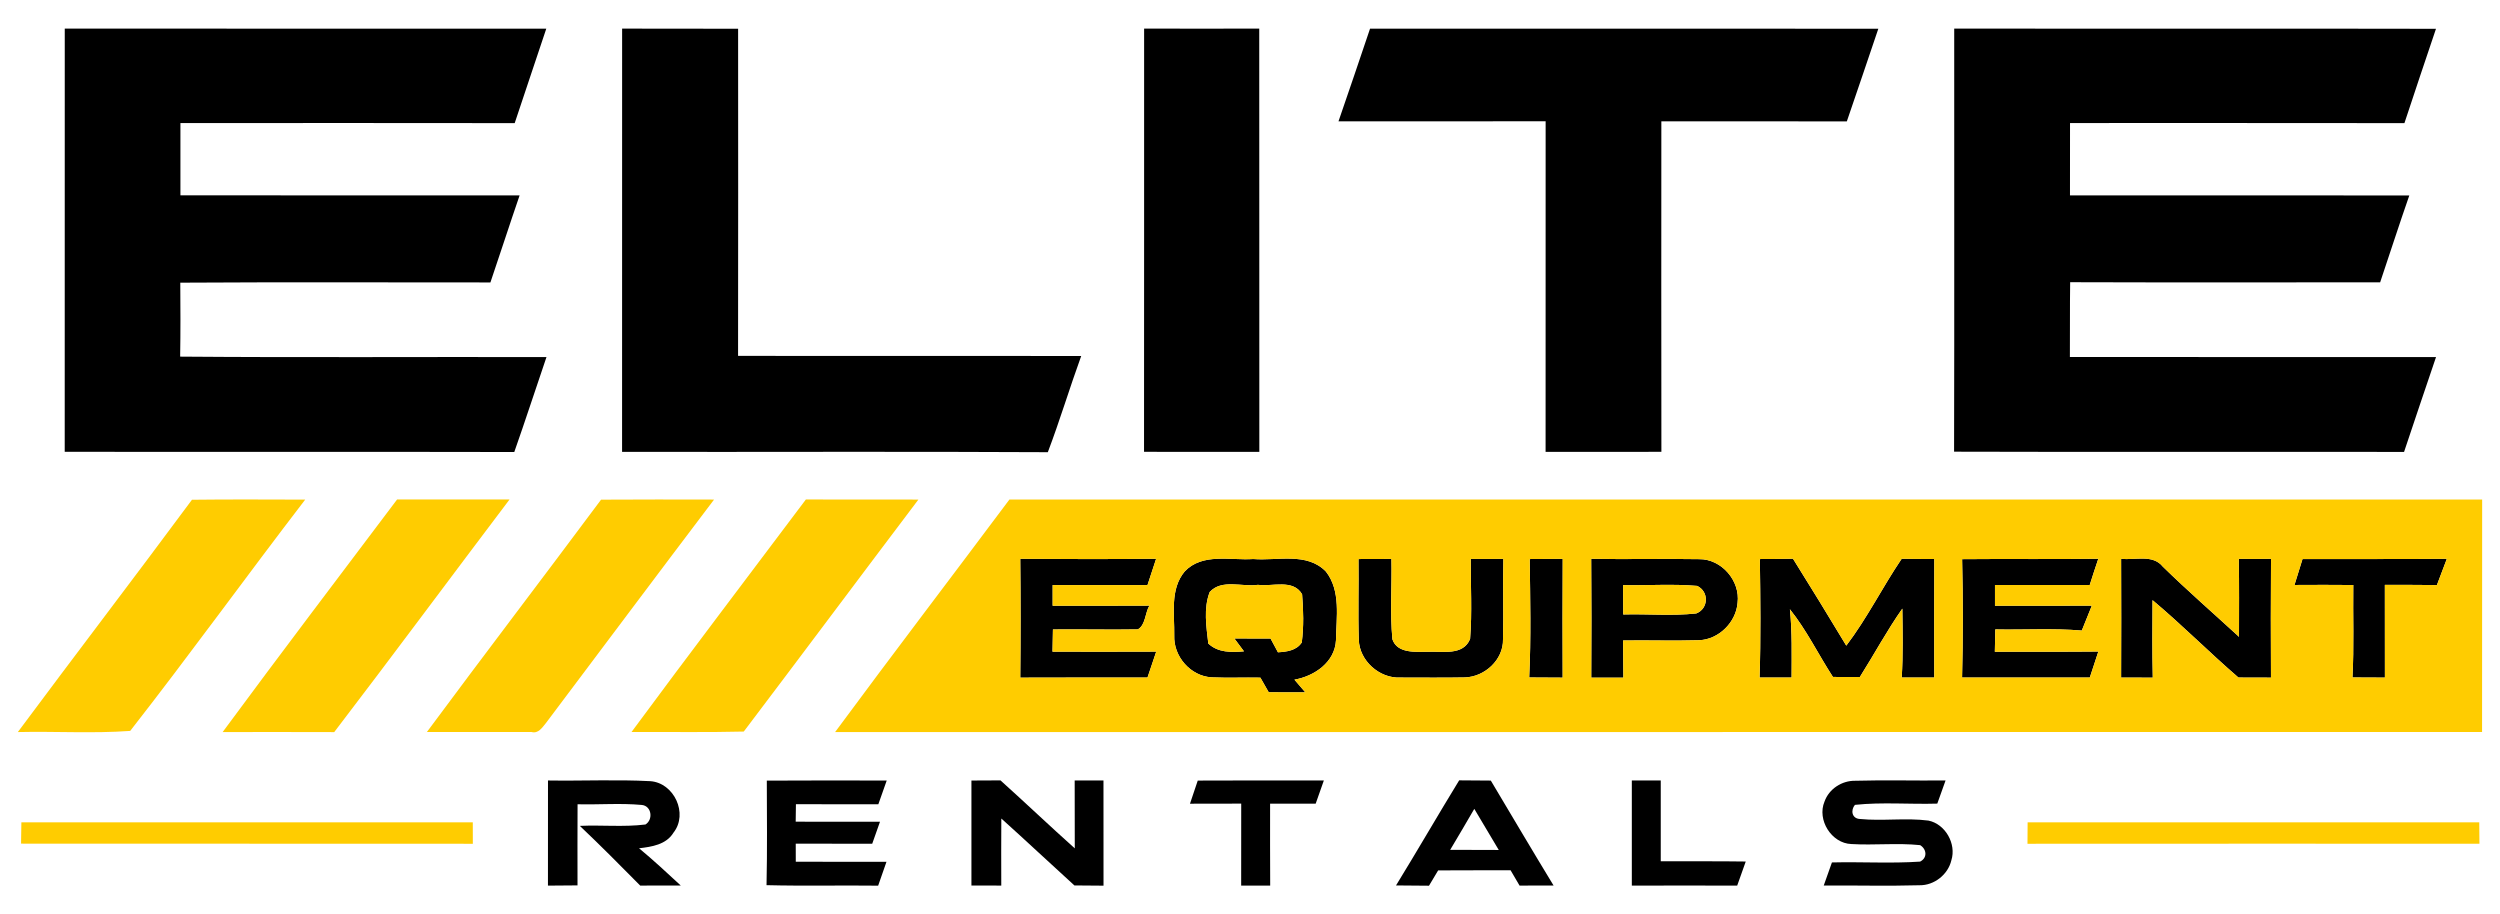 <?xml version="1.0" encoding="UTF-8" standalone="no"?> <svg xmlns="http://www.w3.org/2000/svg" xmlns:xlink="http://www.w3.org/1999/xlink" xmlns:serif="http://www.serif.com/" width="100%" height="100%" viewBox="0 0 1400 512" version="1.1" xml:space="preserve" style="fill-rule:evenodd;clip-rule:evenodd;stroke-linejoin:round;stroke-miterlimit:2;"><rect id="Logo---Dark" serif:id="Logo - Dark" x="0" y="0" width="1400" height="512" style="fill:none;"></rect><g id="Rentals"><path d="M601.821,437.046l16.123,0c-0,19.652 -0.026,39.277 0.026,58.928c-5.435,-0.051 -10.869,-0.077 -16.303,-0.129c-13.702,-12.439 -27.172,-25.111 -40.925,-37.473c-0.103,12.517 -0.052,25.034 -0.026,37.551c-5.589,-0 -11.152,-0.026 -16.715,-0.026l-0,-58.799c5.434,-0.026 10.843,-0.052 16.277,-0.077c13.959,12.568 27.584,25.523 41.595,38.066c-0.052,-12.672 -0.026,-25.343 -0.052,-38.041Z" style="fill-rule:nonzero;"></path><path d="M913.82,437.046l16.2,0c-0.026,15.093 -0.026,30.185 -0,45.278c15.865,0.051 31.73,-0.103 47.595,0.129c-1.596,4.481 -3.219,8.988 -4.79,13.495c-19.677,-0.051 -39.328,-0.077 -59.005,0c-0.026,-19.625 0.026,-39.276 -0,-58.902Z" style="fill-rule:nonzero;"></path><path d="M306.872,437.072c19.111,0.309 38.247,-0.618 57.306,0.386c13.315,0.928 21.377,18.209 12.98,28.82c-4.069,6.723 -12.182,7.933 -19.29,8.757c8.035,6.645 15.685,13.779 23.36,20.862c-7.572,0.026 -15.144,0.026 -22.716,0.026c-11.152,-11.255 -22.304,-22.536 -33.817,-33.431c12.234,-0.566 24.57,0.747 36.753,-0.772c4.481,-2.73 3.477,-10.431 -2.061,-10.946c-11.95,-1.108 -23.978,-0.077 -35.954,-0.386c-0.103,15.144 -0.026,30.288 -0.026,45.432c-5.537,0.051 -11.049,0.103 -16.56,0.128c0.025,-19.625 0.025,-39.25 0.025,-58.876Z" style="fill-rule:nonzero;"></path><path d="M429.416,437.149c22.381,-0.154 44.762,-0.077 67.144,-0.051c-1.572,4.43 -3.143,8.86 -4.688,13.29c-15.402,-0.026 -30.777,-0 -46.153,-0.026c-0.026,2.446 -0.103,7.34 -0.129,9.787c15.736,0.051 31.473,-0 47.209,0.025c-1.468,4.096 -2.91,8.191 -4.352,12.311c-14.269,-0.025 -28.537,0 -42.831,-0.025c-0,3.374 0.025,6.748 0.025,10.122c16.947,-0 33.869,-0.026 50.79,0.025c-1.546,4.456 -3.117,8.912 -4.662,13.367c-20.836,-0.257 -41.672,0.258 -62.508,-0.283c0.438,-19.523 0.206,-39.045 0.155,-58.542Z" style="fill-rule:nonzero;"></path><path d="M666.389,450.078c1.443,-4.326 2.911,-8.628 4.353,-12.954c23.54,-0.155 47.081,-0.026 70.621,-0.078c-1.545,4.327 -3.065,8.68 -4.585,13.007c-8.525,-0 -17.024,-0.026 -25.523,-0c0,15.273 -0.051,30.571 0.052,45.87l-16.252,-0c0.052,-15.299 0.026,-30.597 0.026,-45.896c-9.555,-0 -19.136,0.026 -28.692,0.051Z" style="fill-rule:nonzero;"></path><path d="M781.773,495.845c11.976,-19.496 23.411,-39.328 35.362,-58.85c5.898,0.051 11.821,0.077 17.719,0.129c11.693,19.599 23.283,39.276 35.156,58.773c-6.361,-0 -12.697,-0 -19.059,0.026c-1.674,-2.885 -3.348,-5.718 -5.022,-8.577c-13.521,0.052 -27.043,-0.026 -40.564,0.078c-1.726,2.858 -3.426,5.717 -5.126,8.576c-6.155,-0.052 -12.336,-0.103 -18.466,-0.155m30.339,-19.934c9.066,0.077 18.132,0.077 27.198,0.077c-4.584,-7.649 -9.143,-15.35 -13.702,-23.025c-4.43,7.701 -8.963,15.324 -13.496,22.948Z" style="fill-rule:nonzero;"></path><path d="M1021.73,448.868c2.524,-7.108 9.736,-11.77 17.23,-11.641c16.844,-0.49 33.714,0.025 50.558,-0.181c-1.571,4.327 -3.091,8.654 -4.636,12.981c-15.376,0.464 -30.829,-0.927 -46.128,0.695c-2.498,3.014 -1.751,7.675 2.782,7.907c12.775,1.262 25.652,-0.747 38.401,0.902c9.504,1.957 15.711,13.058 12.826,22.226c-1.854,7.984 -9.607,14.114 -17.823,13.985c-17.874,0.516 -35.774,0.026 -53.648,0.155c1.494,-4.327 3.039,-8.628 4.585,-12.929c16.432,-0.412 32.941,0.644 49.373,-0.464c4.172,-2.06 3.76,-6.954 0.025,-9.22c-12.8,-1.339 -25.678,0.154 -38.504,-0.618c-11.152,-0.361 -19.368,-13.573 -15.041,-23.798Z" style="fill-rule:nonzero;"></path></g><g id="Equipment"><path d="M571.353,312.932c25.369,0.18 50.712,0.232 76.081,-0.026c-1.597,4.919 -3.22,9.813 -4.842,14.732l-53.108,0l0,11.564c18.055,-0.026 36.109,0.077 54.164,-0.051c-2.421,4.095 -2.164,10.92 -6.439,13.289c-15.84,0.284 -31.705,-0.128 -47.57,0.052c-0.103,4.121 -0.18,8.267 -0.232,12.44c19.368,0.025 38.71,0.077 58.078,-0.026c-1.648,4.816 -3.271,9.684 -4.893,14.526c-23.747,0.026 -47.493,-0.077 -71.239,0.051c0.231,-22.175 0.231,-44.376 -0,-66.551Z" style="fill-rule:nonzero;"></path><path d="M823.625,312.983c6.078,0.052 12.157,0.052 18.26,-0.025c-0.334,15.015 0.181,30.056 -0.206,45.071c0.258,11.436 -10.224,20.991 -21.325,21.326c-12.105,0.231 -24.184,0.077 -36.289,0.077c-11.59,0.515 -22.768,-9.427 -23.128,-21.094c-0.515,-15.092 0.026,-30.185 -0.18,-45.277c6.129,-0 12.285,-0.026 18.44,-0.052c0.335,14.964 -0.85,30.031 0.541,44.969c2.704,8.087 13.032,7.031 19.883,7.031c8.062,-0.438 19.754,2.369 23.643,-7.212c1.185,-14.886 0.284,-29.876 0.361,-44.814Z" style="fill-rule:nonzero;"></path><path d="M856.643,313.061c6.156,-0 12.311,-0.026 18.467,-0.103c-0.129,22.175 -0.103,44.35 -0.026,66.525c-6.259,-0.051 -12.491,-0.077 -18.724,-0.103c1.082,-22.098 0.567,-44.221 0.283,-66.319Z" style="fill-rule:nonzero;"></path><path d="M1064.95,312.906c6.079,0.103 12.157,0.155 18.261,0.129c-0.077,22.149 -0.052,44.273 -0.026,66.397c-6.078,-0.026 -12.156,-0.026 -18.209,-0.026c0.773,-12.852 0.515,-25.729 0.335,-38.581c-8.654,12.311 -15.762,25.575 -23.798,38.298c-5.048,-0.026 -10.07,-0.026 -15.067,-0.026c-8.164,-12.568 -14.706,-26.193 -24.106,-37.912c1.313,12.698 0.978,25.472 0.952,38.221l-17.925,0c0.721,-22.098 0.463,-44.247 0.154,-66.345c6.156,-0 12.363,-0.052 18.544,-0.181c10.096,16.149 20.038,32.375 29.85,48.678c11.668,-15.325 20.244,-32.735 31.035,-48.652Z" style="fill-rule:nonzero;"></path><path d="M1187.83,312.906c7.778,0.953 17.693,-2.704 23.385,4.456c13.831,13.496 28.408,26.193 42.625,39.251c0,-14.552 0.155,-29.104 -0.129,-43.655c6.001,0.077 12.028,0.077 18.055,-0.026c-0.155,22.175 -0.129,44.35 -0.026,66.551c-6.078,-0.051 -12.131,-0.051 -18.209,-0.051c-16.354,-14.088 -31.55,-29.464 -48.111,-43.346c-0.077,14.449 -0.206,28.923 0.129,43.397c-5.924,-0.051 -11.821,-0.051 -17.719,-0.025c0.077,-22.176 0.103,-44.377 -0,-66.552Z" style="fill-rule:nonzero;"></path><path d="M1289.41,313.061c26.94,-0.078 53.88,0.128 80.82,-0.129c-1.906,4.893 -3.734,9.787 -5.563,14.706c-9.71,-0.129 -19.445,-0.103 -29.155,-0.103c0.026,17.308 0,34.615 0.026,51.923c-6.053,-0.026 -12.131,-0.052 -18.158,-0.078c0.928,-17.23 0.232,-34.512 0.464,-51.768c-10.998,-0.103 -21.969,-0.103 -32.941,-0.025c1.545,-4.842 3.039,-9.684 4.507,-14.526Z" style="fill-rule:nonzero;"></path><path d="M663.402,320.04c9.941,-10.534 25.601,-6.104 38.401,-6.979c13.521,1.107 30.082,-3.992 40.719,7.031c8.448,10.843 5.795,25.704 5.615,38.478c-0.644,12.311 -12.08,20.063 -23.257,22.047c2.034,2.369 4.069,4.739 6.104,7.108c-6.851,-0.051 -13.676,-0.051 -20.502,-0.051c-1.571,-2.731 -3.116,-5.461 -4.661,-8.191c-9.118,-0.18 -18.209,0.232 -27.301,-0.18c-11.796,-0.644 -21.428,-11.693 -20.939,-23.463c0.206,-11.976 -2.498,-25.781 5.821,-35.8m14.036,11.487c-3.554,9.195 -1.88,19.317 -0.798,28.846c5.486,5.177 12.929,4.997 19.986,4.378c-1.777,-2.421 -3.58,-4.816 -5.383,-7.211c6.748,0.026 13.522,0.051 20.27,0.051c1.365,2.576 2.755,5.152 4.146,7.701c4.945,-0.309 10.354,-0.978 13.341,-5.511c1.159,-8.912 0.928,-18.055 0.181,-26.992c-5.048,-8.679 -16.612,-4.172 -24.751,-5.28c-8.783,1.314 -20.269,-3.399 -26.992,4.018Z" style="fill-rule:nonzero;"></path><path d="M891.078,312.932c20.141,0.386 40.307,-0.155 60.447,0.206c12.517,-0.155 23.103,12.131 21.506,24.493c-0.876,10.869 -10.534,20.45 -21.48,20.888c-14.217,0.437 -28.408,-0.052 -42.625,0.154c0.026,6.928 0.052,13.856 0.155,20.81c-6.001,-0.051 -12.002,-0.051 -17.977,0c0.128,-22.201 0.154,-44.376 -0.026,-66.551m17.848,14.732c0.026,5.486 0.052,10.946 0.078,16.432c13.598,-0.387 27.326,0.927 40.899,-0.567c6.902,-2.678 7.263,-12.234 0.489,-15.427c-13.779,-1.185 -27.661,-0.155 -41.466,-0.438Z" style="fill-rule:nonzero;"></path><path d="M1098.79,313.138c25.42,-0.258 50.841,0.129 76.261,-0.232c-1.648,4.894 -3.271,9.787 -4.816,14.706c-17.694,0.052 -35.388,0.026 -53.056,0c-0.026,3.864 -0.026,7.727 0,11.616c18.08,-0.052 36.16,0.026 54.241,-0.052c-1.906,4.636 -3.709,9.298 -5.615,13.934c-16.097,-1.365 -32.297,-0.309 -48.446,-0.644c-0.103,4.147 -0.206,8.319 -0.257,12.491c19.316,-0.051 38.633,0.103 57.975,-0.103c-1.649,4.842 -3.245,9.684 -4.791,14.552c-23.849,0.052 -47.698,0.026 -71.522,0c0.567,-22.072 0.541,-44.196 0.026,-66.268Z" style="fill-rule:nonzero;"></path></g><g id="Elite"><path d="M36.262,16c89.886,0.103 179.772,0.026 269.657,0.052c-5.975,17.616 -11.744,35.284 -17.693,52.901c-62.38,-0.103 -124.784,-0.052 -187.189,-0.026l-0,40.461c63.306,0.078 126.638,0 189.944,0.026c-5.589,16.2 -10.817,32.529 -16.354,48.755c-57.898,0.026 -115.796,-0.232 -173.668,0.129c0.103,13.804 0.155,27.609 -0.077,41.414c68.38,0.567 136.76,0.077 205.14,0.258c-6.052,17.693 -11.795,35.49 -18.028,53.158c-83.911,-0.18 -167.847,-0.025 -251.757,-0.103c0.025,-78.991 -0.026,-158.008 0.025,-237.025Z" style="fill-rule:nonzero;"></path><path d="M348.39,16.026c21.66,0.103 43.294,-0.052 64.954,0.077c0.026,61.066 0.078,122.131 -0.025,183.197c64.053,0.077 128.106,-0.026 192.159,0.051c-6.49,17.875 -11.95,36.109 -18.698,53.88c-79.455,-0.438 -158.935,-0.051 -238.416,-0.18c0.026,-79.017 0,-158.034 0.026,-237.025Z" style="fill-rule:nonzero;"></path><path d="M640.711,16c21.48,0.077 42.986,0.077 64.466,-0c0.077,79.017 -0,158.034 0.051,237.051c-21.531,0 -43.037,0.026 -64.568,-0.026c0.103,-79.017 -0,-158.008 0.051,-237.025Z" style="fill-rule:nonzero;"></path><path d="M767.221,16.052c94.882,0.025 189.765,-0.026 284.647,0.025c-5.924,17.282 -11.642,34.641 -17.643,51.897c-34.64,-0.051 -69.255,-0.026 -103.87,-0.026c-0.026,61.684 -0.078,123.394 0.025,185.077c-21.634,0.026 -43.243,0.026 -64.851,0.026c0.026,-61.709 -0.026,-123.419 0.026,-185.128c-38.659,0.051 -77.318,0.025 -116.002,0.025c6.027,-17.256 11.77,-34.589 17.668,-51.896Z" style="fill-rule:nonzero;"></path><path d="M1094.36,16c89.937,0.155 179.849,-0.077 269.786,0.129c-6.027,17.565 -11.77,35.207 -17.668,52.824c-62.431,-0.103 -124.862,-0.026 -187.266,-0.052c-0.026,13.496 -0.026,27.017 -0.026,40.513c63.332,0.026 126.69,-0.051 190.022,0.052c-5.641,16.148 -10.869,32.451 -16.329,48.651c-57.872,-0.051 -115.718,0.129 -173.59,-0.077c-0.206,13.959 -0.052,27.919 -0.155,41.878c68.355,0.103 136.709,-0.026 205.038,0.052c-6.053,17.668 -11.951,35.413 -17.9,53.107c-83.988,-0.129 -168.002,0.129 -251.989,-0.129c0.206,-78.991 0.025,-157.957 0.077,-236.948Z" style="fill-rule:nonzero;"></path></g><g id="_-ffcc00ff" serif:id="#ffcc00ff"><path d="M107.501,279.862c21.119,-0.257 42.265,-0.129 63.41,-0.077c-32.967,42.934 -64.698,86.898 -97.999,129.523c-20.862,1.519 -41.955,0.154 -62.92,0.644c32.323,-43.501 65.264,-86.538 97.509,-130.09Z" style="fill:#fc0;fill-rule:nonzero;"></path><path d="M124.68,409.952c32.22,-43.681 65.032,-86.898 97.689,-130.244c20.991,0.051 41.981,0.025 62.972,-0c-32.812,43.371 -65.161,87.078 -98.179,130.27c-20.836,-0.103 -41.672,-0.026 -62.482,-0.026Z" style="fill:#fc0;fill-rule:nonzero;"></path><path d="M336.594,279.811c21.093,-0.155 42.187,-0.078 63.28,-0.052c-31.55,41.646 -62.817,83.473 -94.186,125.196c-2.035,2.421 -4.198,6.027 -8.036,4.971c-19.522,0.077 -39.071,-0.051 -58.593,0c32.245,-43.552 65.186,-86.64 97.535,-130.115Z" style="fill:#fc0;fill-rule:nonzero;"></path><path d="M353.644,409.926c32.22,-43.681 65.109,-86.847 97.664,-130.244c21.016,0.154 42.006,-0.026 62.997,0.077c-32.683,43.243 -65.084,86.692 -97.793,129.91c-20.939,0.54 -41.903,0.128 -62.868,0.257Z" style="fill:#fc0;fill-rule:nonzero;"></path><path d="M565.274,279.733l824.734,0c-0.077,43.398 0.026,86.796 -0.051,130.193c-307.441,0.026 -614.855,-0.026 -922.295,0.026c32.22,-43.655 65.135,-86.744 97.612,-130.219m6.079,33.199c0.231,22.175 0.231,44.376 -0,66.551c23.746,-0.128 47.492,-0.025 71.239,-0.051c1.622,-4.842 3.245,-9.71 4.893,-14.526c-19.368,0.103 -38.71,0.051 -58.078,0.026c0.052,-4.173 0.129,-8.319 0.232,-12.44c15.865,-0.18 31.73,0.232 47.57,-0.052c4.275,-2.369 4.018,-9.194 6.439,-13.289c-18.055,0.128 -36.109,0.025 -54.164,0.051l0,-11.564l53.108,0c1.622,-4.919 3.245,-9.813 4.842,-14.732c-25.369,0.258 -50.712,0.206 -76.081,0.026m252.272,0.051c-0.077,14.938 0.824,29.928 -0.361,44.814c-3.889,9.581 -15.581,6.774 -23.643,7.212c-6.851,-0 -17.179,1.056 -19.883,-7.031c-1.391,-14.938 -0.206,-30.005 -0.541,-44.969c-6.155,0.026 -12.311,0.052 -18.44,0.052c0.206,15.092 -0.335,30.185 0.18,45.277c0.36,11.667 11.538,21.609 23.128,21.094c12.105,-0 24.184,0.154 36.289,-0.077c11.101,-0.335 21.583,-9.89 21.325,-21.326c0.387,-15.015 -0.128,-30.056 0.206,-45.071c-6.103,0.077 -12.182,0.077 -18.26,0.025m33.018,0.078c0.284,22.098 0.799,44.221 -0.283,66.319c6.233,0.026 12.465,0.052 18.724,0.103c-0.077,-22.175 -0.103,-44.35 0.026,-66.525c-6.156,0.077 -12.311,0.103 -18.467,0.103m208.308,-0.155c-10.791,15.917 -19.367,33.327 -31.035,48.652c-9.812,-16.303 -19.754,-32.529 -29.85,-48.678c-6.181,0.129 -12.388,0.181 -18.544,0.181c0.309,22.098 0.567,44.247 -0.154,66.345l17.925,0c0.026,-12.749 0.361,-25.523 -0.952,-38.221c9.4,11.719 15.942,25.344 24.106,37.912c4.997,0 10.019,0 15.067,0.026c8.036,-12.723 15.144,-25.987 23.798,-38.298c0.18,12.852 0.438,25.729 -0.335,38.581c6.053,0 12.131,0 18.209,0.026c-0.026,-22.124 -0.051,-44.248 0.026,-66.397c-6.104,0.026 -12.182,-0.026 -18.261,-0.129m122.879,0c0.103,22.175 0.077,44.376 -0,66.552c5.898,-0.026 11.795,-0.026 17.719,0.025c-0.335,-14.474 -0.206,-28.948 -0.129,-43.397c16.561,13.882 31.757,29.258 48.111,43.346c6.078,-0 12.131,-0 18.209,0.051c-0.103,-22.201 -0.129,-44.376 0.026,-66.551c-6.027,0.103 -12.054,0.103 -18.055,0.026c0.284,14.551 0.129,29.103 0.129,43.655c-14.217,-13.058 -28.794,-25.755 -42.625,-39.251c-5.692,-7.16 -15.607,-3.503 -23.385,-4.456m101.578,0.155c-1.468,4.842 -2.962,9.684 -4.507,14.526c10.972,-0.078 21.943,-0.078 32.941,0.025c-0.232,17.256 0.464,34.538 -0.464,51.768c6.027,0.026 12.105,0.052 18.158,0.078c-0.026,-17.308 -0,-34.615 -0.026,-51.923c9.71,0 19.445,-0.026 29.155,0.103c1.829,-4.919 3.657,-9.813 5.563,-14.706c-26.94,0.257 -53.88,0.051 -80.82,0.129m-626.006,6.979c-8.319,10.019 -5.615,23.824 -5.821,35.8c-0.489,11.77 9.143,22.819 20.939,23.463c9.092,0.412 18.183,0 27.301,0.18c1.545,2.73 3.09,5.46 4.661,8.191c6.826,-0 13.651,-0 20.502,0.051c-2.035,-2.369 -4.07,-4.739 -6.104,-7.108c11.177,-1.984 22.613,-9.736 23.257,-22.047c0.18,-12.774 2.833,-27.635 -5.615,-38.478c-10.637,-11.023 -27.198,-5.924 -40.719,-7.031c-12.8,0.875 -28.46,-3.555 -38.401,6.979m227.676,-7.108c0.18,22.175 0.154,44.35 0.026,66.551c5.975,-0.051 11.976,-0.051 17.977,0c-0.103,-6.954 -0.129,-13.882 -0.155,-20.81c14.217,-0.206 28.408,0.283 42.625,-0.154c10.946,-0.438 20.604,-10.019 21.48,-20.888c1.597,-12.362 -8.989,-24.648 -21.506,-24.493c-20.14,-0.361 -40.306,0.18 -60.447,-0.206m207.716,0.206c0.515,22.072 0.541,44.196 -0.026,66.268c23.824,0.026 47.673,0.052 71.522,0c1.546,-4.868 3.142,-9.71 4.791,-14.552c-19.342,0.206 -38.659,0.052 -57.975,0.103c0.051,-4.172 0.154,-8.344 0.257,-12.491c16.149,0.335 32.349,-0.721 48.446,0.644c1.906,-4.636 3.709,-9.298 5.615,-13.934c-18.081,0.078 -36.161,0 -54.241,0.052c-0.026,-3.889 -0.026,-7.752 0,-11.616c17.668,0.026 35.362,0.052 53.056,0c1.545,-4.919 3.168,-9.812 4.816,-14.706c-25.42,0.361 -50.841,-0.026 -76.261,0.232Z" style="fill:#fc0;fill-rule:nonzero;"></path><path d="M677.438,331.527c6.723,-7.417 18.209,-2.704 26.992,-4.018c8.139,1.108 19.703,-3.399 24.751,5.28c0.747,8.937 0.978,18.08 -0.181,26.992c-2.987,4.533 -8.396,5.202 -13.341,5.511c-1.391,-2.549 -2.781,-5.125 -4.146,-7.701c-6.748,0 -13.522,-0.025 -20.27,-0.051c1.803,2.395 3.606,4.79 5.383,7.211c-7.057,0.619 -14.5,0.799 -19.986,-4.378c-1.082,-9.529 -2.756,-19.651 0.798,-28.846Z" style="fill:#fc0;fill-rule:nonzero;"></path><path d="M908.926,327.664c13.805,0.283 27.687,-0.747 41.466,0.438c6.774,3.193 6.413,12.749 -0.489,15.427c-13.573,1.494 -27.301,0.18 -40.899,0.567c-0.026,-5.486 -0.052,-10.946 -0.078,-16.432Z" style="fill:#fc0;fill-rule:nonzero;"></path><path d="M11.975,460.509c84.245,0 168.516,0.052 252.788,0c-0,3.992 0.025,7.984 0.025,12.002c-84.322,-0.103 -168.645,0.026 -252.993,-0.077c0.077,-3.966 0.129,-7.958 0.18,-11.925Z" style="fill:#fc0;fill-rule:nonzero;"></path><path d="M1135.39,472.511c-0,-4.018 0.051,-8.01 0.077,-12.002c84.297,0.052 168.62,0.026 252.916,0c0,3.967 0.026,7.959 0.103,11.976c-84.374,0 -168.748,-0.051 -253.096,0.026Z" style="fill:#fc0;fill-rule:nonzero;"></path></g></svg> 